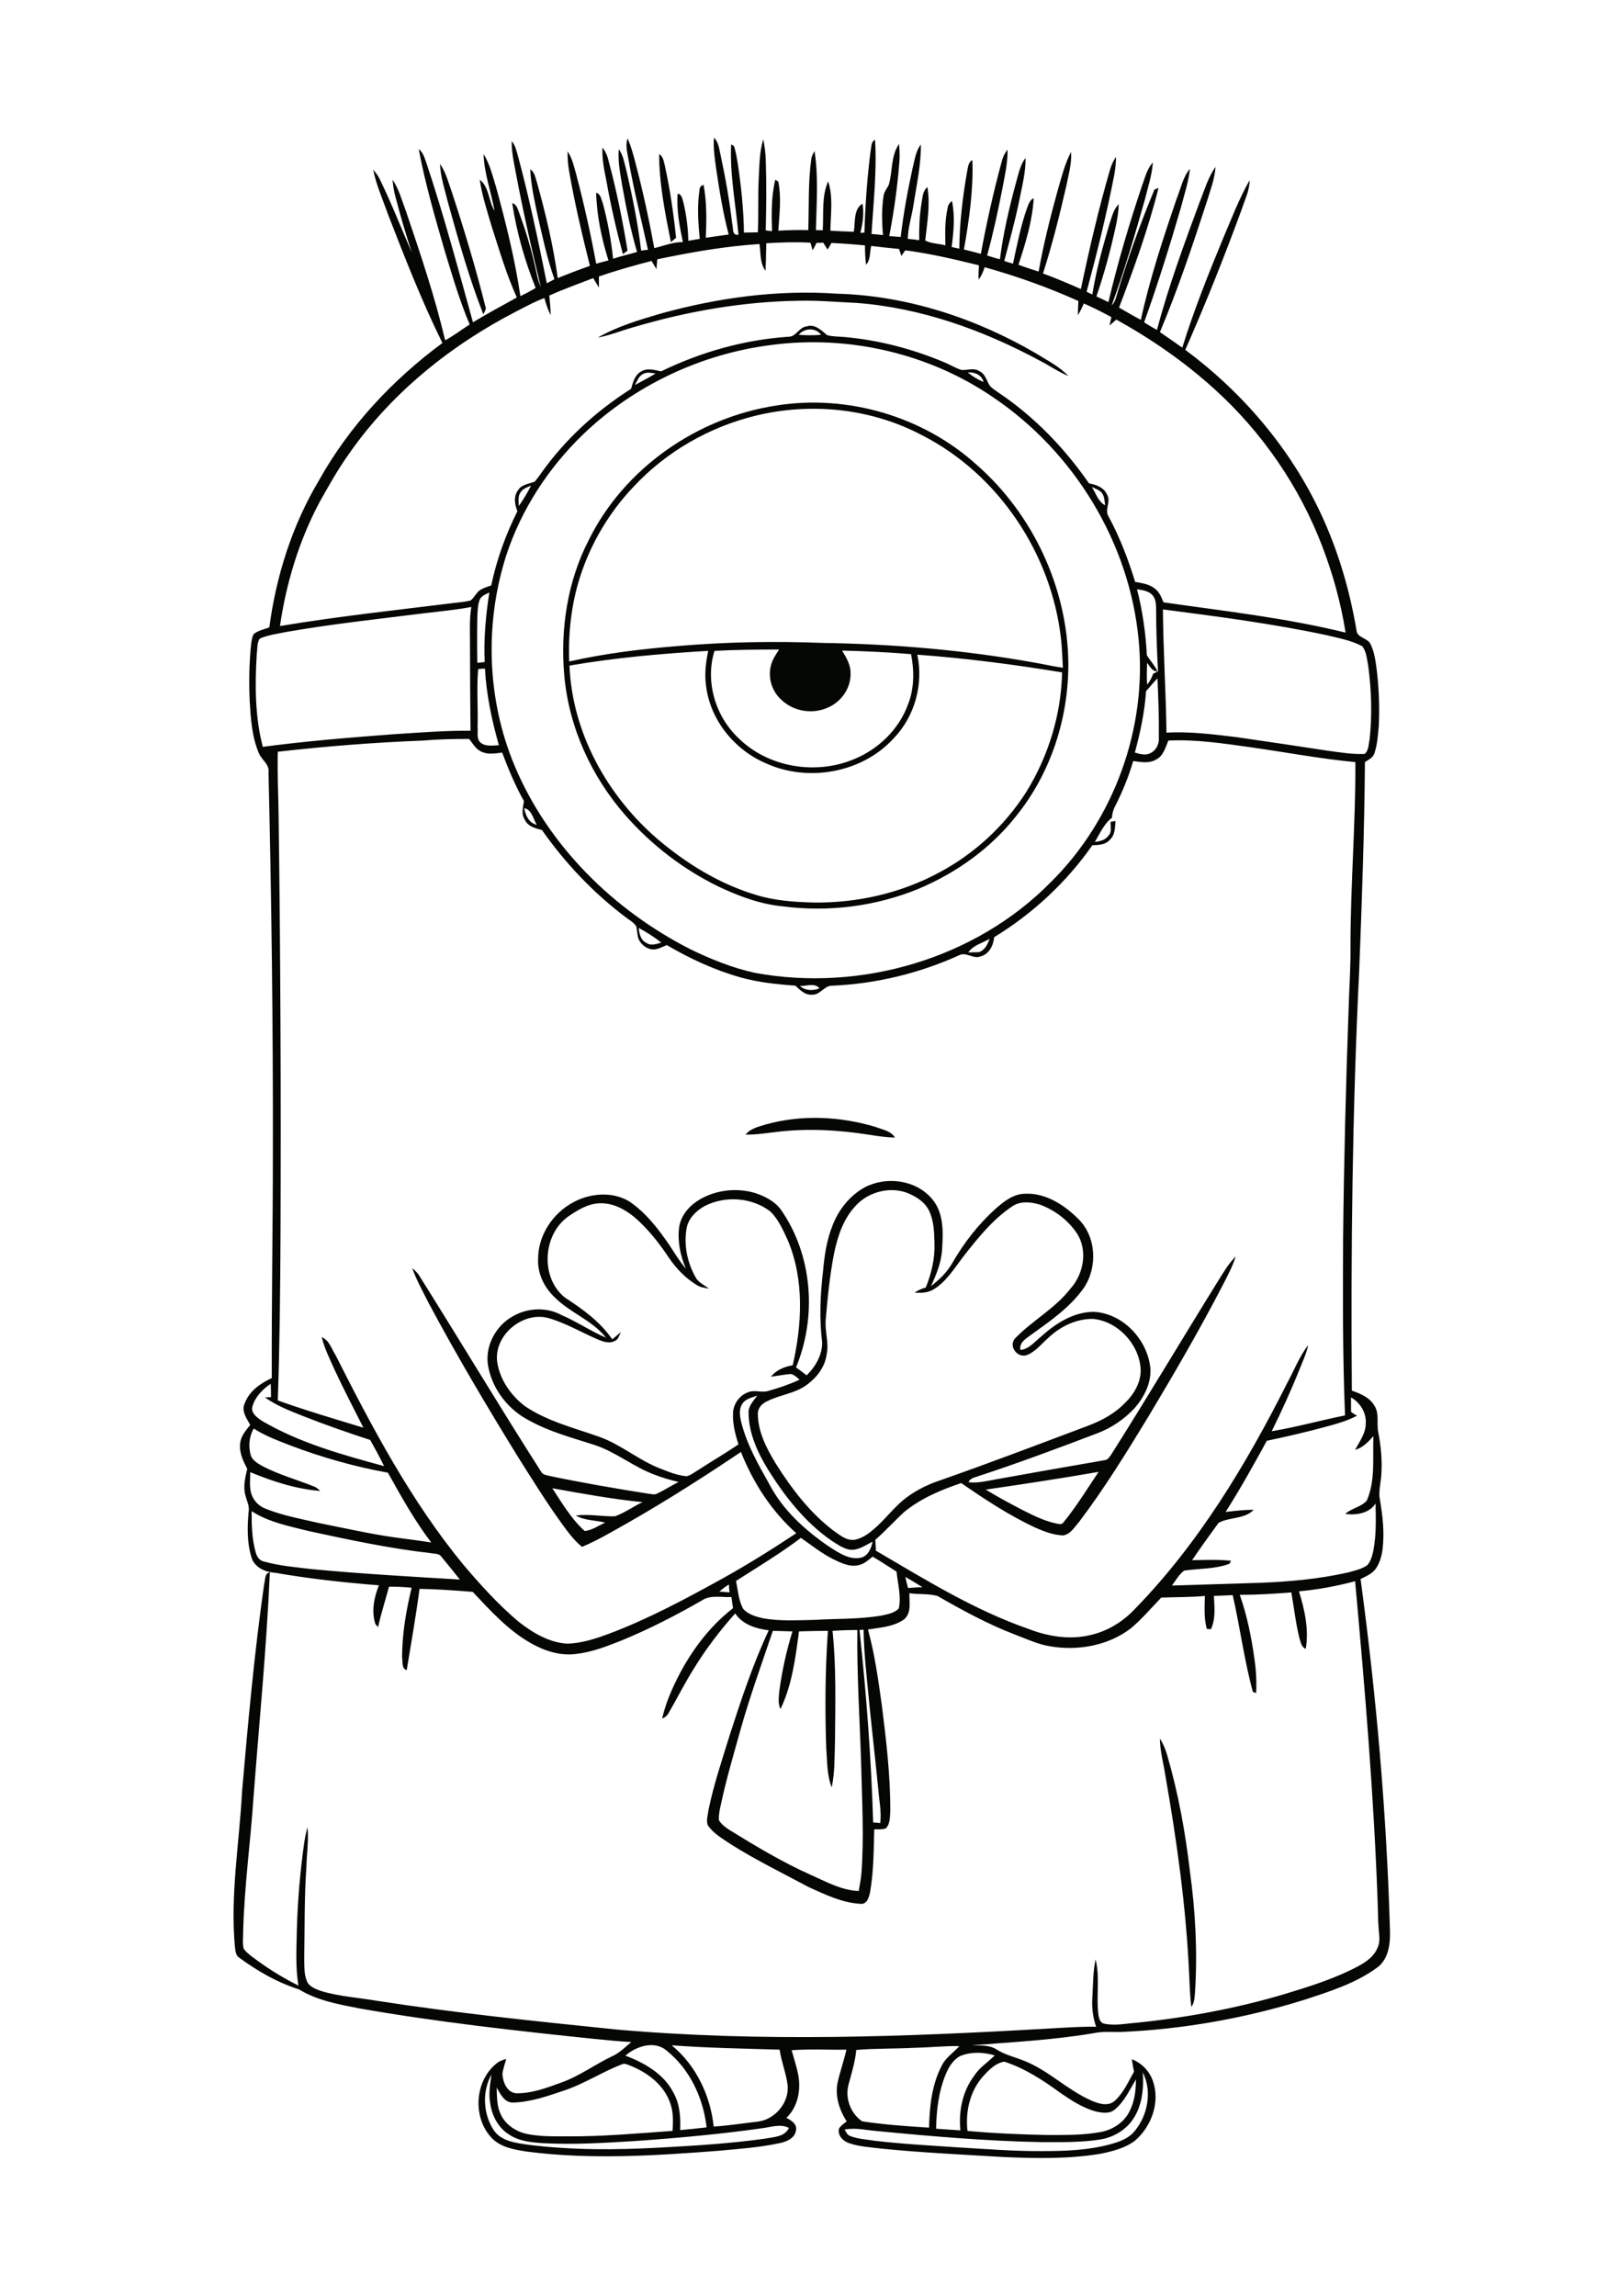 <?xml version="1.0" encoding="utf-8"?>
<!-- Generator: Adobe Illustrator 23.1.0, SVG Export Plug-In . SVG Version: 6.00 Build 0)  -->
<svg version="1.1" id="Layer_1" xmlns="http://www.w3.org/2000/svg" xmlns:xlink="http://www.w3.org/1999/xlink" x="0px" y="0px"
	 viewBox="0 0 595 842" style="enable-background:new 0 0 595 842;" xml:space="preserve">
<style type="text/css">
	.st0{fill:#050703;}
</style>
<g>
	<path class="st0" d="M425.5,637.6c1.1,1.8,2,3.8,2.6,5.9c4.1,14,6.7,28.3,8.4,42.8c2,14.5,2.8,29.3,1.9,43.9
		c-0.2,1.9-0.1,4.2-1.4,5.8c-0.5-4.1-0.6-8.2-0.8-12.3c-1.1-24.3-4.5-48.5-8.7-72.5C426.8,646.6,425.5,642.1,425.5,637.6
		 M280.9,412.4c13.1-3.7,27.3-3,40.3,0.9c2.5,1,5.6,1.4,7.1,3.9c-3.1-0.1-6.1-0.5-9.2-1c-11.5-1.8-23.2-2.5-34.8-1
		c-3.6,0.4-7.2,1-10.8,0.9C275.4,413.8,278.3,413.2,280.9,412.4 M208.9,244.1c1,24.7,13.9,47.8,32.4,63.7
		c10.5,8.9,22.5,16.3,35.7,20.3c6.9,2.2,14.2,2.7,21.5,2.9c15.9,0.2,31.9-3.4,46-11c13-6.9,24.1-17.2,32-29.6
		c8.1-13.1,12.8-28.4,13.1-43.8c-17.6-2.9-35.3-5.2-53.1-6.5c2.3,10.8-0.9,22.6-8.6,30.6c-11.5,12.7-31.3,16.3-46.8,9.3
		c-11.6-4.9-20.6-15.9-22.1-28.5c-0.6-4.3-0.1-8.6,0.8-12.8C242.8,239.7,225.7,241.2,208.9,244.1 M262.1,238.7
		c-3.5,11.2,0.3,24,8.8,32c10.8,10.7,28.2,13.6,42.2,7.8c9-3.6,16.7-11,20-20.2c2.3-5.8,2.3-12.3,1.1-18.4
		c-8.4-0.7-16.9-1.1-25.3-1.3c1.5,2.5,3.2,5.2,3.1,8.3c0.2,5.4-3.4,10.5-8.3,12.6c-5.5,2.5-12.4,1.5-16.9-2.7
		c-3.6-3.1-5.2-8.2-4-12.7c0.5-2.2,1.8-4,3-5.9C277.9,238.2,270,238.3,262.1,238.7 M277.4,152.4c-17,4.1-32.8,13.1-44.8,25.9
		c-9,9.4-15.8,20.8-19.8,33.2c-3.2,10-4.4,20.6-4,31.1c13.2-3,26.7-4.6,40.2-5.7c17.7-1.5,35.4-1.8,53.2-1.1
		c25.7,0.4,51.4,2.6,76.7,7.1c3.7,0.6,7.3,1.5,11,2c-0.2-3.6-0.3-7.2-0.7-10.7c-3.5-31.1-22.9-60.2-50.8-74.5
		C319.8,149.8,297.7,147.5,277.4,152.4 M284.9,148.7c26.1-4.1,53.7,4,73.3,21.7c20.7,18.1,33.4,45.2,33.7,72.8
		c0.1,20.3-6.5,40.6-19.4,56.4c-9.2,11.6-21.7,20.5-35.4,26.3c-15.7,6.5-33.2,8.7-50,6.5c-8.2-0.8-16-3.7-23.4-7.2
		c-13-6.3-24.7-15.3-34.2-26.1c-12.5-14.2-20.8-32.3-22.5-51.3c-1.5-17,1.1-34.5,9-49.8C229,171.7,255.8,153.1,284.9,148.7
		 M242.4,115c20.9-5.8,42.8-8.8,64.5-7.3c25.8,0.7,51.1,9,73.3,22c4,2.5,8.4,4.7,11.7,8.2c-3.6-1.5-6.9-3.8-10.4-5.6
		c-20.8-11.2-43.5-19.4-67.2-21.2c-7.1-0.3-14.3-1-21.4-0.8c-20.5,0.3-40.9,3.9-60.5,9.7c-4.4,1.2-8.6,3-13.1,3.8
		C226.5,119.7,234.5,117.3,242.4,115 M161.4,60.1c2.2,3.1,3.1,6.9,4.4,10.5c4.5,13.7,8.7,27.6,12.2,41.6c0.6,1.1-0.3,2.1-0.7,3.1
		c-5.2-13.3-9.1-27.1-12.9-40.8C163.2,69.7,161.6,65,161.4,60.1 M241.8,56.5c1.5,0.9,1.7,2.8,2.1,4.3c1.9,8.7,3.2,17.6,4.1,26.4
		c-0.6,0.5-1.2,1-1.9,1.6C244,78.2,241.8,67.4,241.8,56.5 M221,54.1c1.2,1.5,1.9,3.3,2.3,5.1c2.9,10.8,5.1,21.7,6.9,32.7
		c-0.6,0.4-1.1,0.9-1.7,1.3c-2.4-8.9-4.5-18-6.1-27.1C221.6,62.2,220.8,58.2,221,54.1 M181.1,781.2c2.8,4.2,8.3,4.7,12.8,5.4
		c16.1,2,32.3,1.9,48.5,1c12.9-0.7,25.8-1.5,38.5-3.3c3-0.6,7-0.6,8.5-3.9c-3.1-1.6-6.5-0.3-9.7,0.1c-15.5,2.2-31,3.6-46.6,4.7
		c-11.3,0.7-22.6,1.4-33.9,0.8c-4.3-0.3-8.8-0.7-12.5-3.2c-4-2.5-6.3-7-6.9-11.6c-0.6-3.5,0-6.9,0.5-10.4
		C176.8,767,177.2,775.3,181.1,781.2 M419.2,760c0.5,6.6-0.4,13.7-4.8,18.8c-2.7,3.1-6.5,5.1-10.5,5.8c-7.4,1.2-14.9,1-22.4,1
		c-19.8-0.4-39.6-2.1-59.3-4c-4.1-0.3-8.3-1.4-12.4-0.6c0.6,0.8,0.9,1.9,1.9,2.3c2.9,1.2,6.1,1.3,9.1,1.8c10,1.2,20,1.7,30,2.4
		c10.5,0.6,21.1,1.5,31.7,1.4c8.3,0,16.7-0.3,24.8-2.5c3.3-0.9,6.7-2.1,8.9-4.8C421.1,775.7,422.7,766.9,419.2,760 M206.6,766.8
		c-5.9,2-12,4.1-18.3,4.3c-3.3,0.1-4.7-3.1-6.1-5.5c0.1,3.2,0,6.5,1.3,9.4c1.6,4,5.6,6.7,9.7,7.6c4.9,1,9.8,0.9,14.7,0.9
		c13,0.1,25.9-1.1,38.8-2c0.3-3.7,0.3-7.5-1.1-10.9c-2.7-6.9-9.4-11.4-16.2-13.7h-0.8C221.1,759.7,214.3,764.3,206.6,766.8
		 M360.6,761.5c-4.8,5.4-6.5,12.9-5.7,20c9.7,0.9,19.5,1.3,29.3,1.5c6.5,0,13.2,0.1,19.6-1.1c4.4-0.8,8.5-3.5,10.5-7.5
		c1.9-3.6,2.4-7.8,2.4-11.8c-2.3,3.8-4.2,8.1-7.7,11c-1.9,1.7-4.6,1.3-6.9,0.8c-4.9-1.3-9.1-4.1-13.2-6.9c-6.3-4.6-13-9-20.5-11.4
		C365.2,756.6,362.8,759.1,360.6,761.5 M352.3,754c-2.7,1.4-4.3,4.1-5.4,6.8c-2.6,6.3-3.4,13.2-3.5,19.9c2.9,0.2,5.9,0.4,8.9,0.6
		c-0.7-7.1,0.8-14.5,5.2-20.2c1.9-3,5-4.8,7.4-7.3C360.8,752.6,356.3,752.4,352.3,754 M335.8,751c-7.2,0.4-14.5,0.2-21.7,0.8
		c-0.4,4.5-1.8,8.7-2.9,13c-1.2,4.9,0.9,10.4,5.1,13.2c8.1,1.2,16.3,1.8,24.5,2.3c0.2-7.8,1-15.8,4.7-22.8c1.4-2.9,4.3-4.7,6.4-7.1
		C346.6,750.3,341.2,750.9,335.8,751 M246.4,750.1c8.9,7.3,14.2,18.4,15.4,29.8c5.4-0.3,10.7-1.2,16.1-1.8c6.4-0.7,11.8-7.1,11-13.6
		c-0.6-4.4-2.3-8.5-2.9-12.8C272.8,751.3,259.6,751.1,246.4,750.1 M229.4,753.9c7,2.6,14.1,6.7,17.6,13.5c2.4,4.2,2.7,9.1,2.5,13.8
		c3.2-0.3,6.5-0.6,9.7-1c-1.2-10.7-6.1-21.3-14.6-28.1C240.2,748.2,233.4,750.4,229.4,753.9 M271.8,633.8
		c-2.6,9.4-5.4,18.7-7.4,28.2c-0.4,1.8-0.8,3.6-0.7,5.5c0.9,1.6,2.5,2.7,4,3.7c9.6,5.9,19.2,11.7,29.5,16.3c5.7,2.5,11.4,5.8,17.8,6
		c0.4-2.2,0.8-4.3,1-6.5c1-13.3,0.2-26.7-0.1-40c-0.5-16.4-1.6-32.8-1.4-49.2c-3,0-6.1,0.1-9.1,0.3c1.4,13.4,1,27,0.9,40.5
		c-0.2,5.6,0,11.4-1.2,16.9c-1.8-4.5-1.6-9.4-2-14.1c-0.5-14.4-0.4-28.9,0.6-43.3c-3.5,0-7.1,0.1-10.6,0.2
		c-1.3,9.6-2.5,19.6-6.8,28.5c-1-2.1-0.6-4.6-0.4-6.8c1-7.3,2.6-14.6,4.8-21.7c-2.4-0.1-4.8-0.1-7.2-0.2
		C279.5,610,275.2,621.8,271.8,633.8 M315.3,597.8c2.5,23.5,4.3,47,5,70.6c0.7,0,2,0.1,2.6,0.2c0.5-4.1-0.4-8.2-0.7-12.2
		c-1.1-11.2-2.4-22.3-3.5-33.5c-0.8-8.4-1.8-16.7-1.9-25.2C316.5,597.7,315.7,597.8,315.3,597.8 M263.9,583.7
		c1.2,0.1,2.5,0.2,3.7,0.3c-0.1-1-0.2-1.9-0.2-2.9C266.1,581.9,265,582.7,263.9,583.7 M332.1,578.3c0.3,1.4,0.6,2.7,1,4.1
		c1.8-0.1,3.5-0.3,5.3-0.3C336.3,580.8,334.2,579.5,332.1,578.3 M270,579.8c0.7,3.4,0.9,7.1,2.6,10.2c1.8,2.1,4.7,2.9,7.3,3.5
		c6.1,1.1,12.3,0.7,18.5,0.6c8.3-0.5,16.7-0.2,25-1.6c2.2-0.5,4.7-0.9,6.3-2.6c1-4.4-0.4-9-0.8-13.5c-2.9-1.8-5.8-3.8-8.8-5.5
		c-1.5,1.2-3.1,2.7-5.1,3.1c-3.3,0.8-6.5-0.8-9.4-2.2c-4.2-2.1-7.9-5.1-11.8-7.8C286.3,569.7,278.1,574.6,270,579.8 M92.3,554.2
		c0,5.1,0.1,10.2,1.5,15.1c0.4,1.6,1.4,3.1,3.1,3.4c5.8,1.6,11.8,2.1,17.8,2.8c18,1.7,36,2.7,54,3.8c-2.2-2.8-4.5-5.6-6.8-8.4
		c-0.9-1.3-2.6-1-3.9-1.3c-15.1-1.7-30-4.9-44.8-8.1C106.1,559.7,98.6,558.3,92.3,554.2 M202.6,545.8c3.6,5.5,7,11.3,11.9,15.7
		c2.7-0.3,5.1-2,7.5-3.1c-3.6-0.9-7.5-0.7-10.8-2.6c4.8-0.6,9.6,0.4,14.4,0.3c3.6-1.3,6.7-3.6,10.1-5.2
		C224.7,549.8,213.6,547.8,202.6,545.8 M361.6,546.3c4.4,2.7,8.9,5.1,13.5,7.5c4.4,2.2,8.9,4.5,13.9,5.2l0.8-0.3
		c4.9-5.9,8.9-12.5,13.2-18.9C389.2,542.2,375.4,544.3,361.6,546.3 M92,533.8c0.7,1.9,2.7,3,4.3,3.9c5.9,3.1,12.5,4.9,18.7,7.4
		c1,0.3,1.7,1,2.5,1.7c-8.9-0.7-17.5-3.5-25.7-6.9c0,2.4-0.3,4.8,0.2,7.2c0.6,2.8,2.7,5.2,5.4,6.2c6.2,2.5,12.8,3.7,19.3,5.2
		c10.5,2.1,20.9,4.5,31.6,5.8c3.3,0.4,6.6,0.9,9.9,1.4c-6.1-8-11-16.8-15.9-25.6c-12.2-2.2-24.2-5.6-35.8-10
		c-4.6-1.8-9.3-3.5-13.4-6.2C91.3,526.9,91.1,530.5,92,533.8 M495.6,512.5c0,1.8,0,3.6,0,5.3c0.5,0.4,1.6,1.1,2.2,1.4
		c-3.8,2-7.9,3.1-12,4.2c-7,1.9-14,3.5-21.1,5c-4.8,8.8-9.7,17.6-15.1,26.1c3.4-0.4,6.9-0.8,10.3-0.8c-3.3,3.5-8.9,2.6-12.9,4.8
		c-3.3,4.5-6.6,9.1-9.7,13.7c4.8-0.1,9.6-0.3,14.3,0.2l-0.6,1.1c-5.3,2-11.1,1.7-16.6,2.5c-1.9,1.4-3.1,3.6-4.5,5.5
		c10.7-0.3,21.3-0.7,32-1c10.9-0.4,21.9-1.4,32.6-3.8c2.4-0.7,5-1.2,7.1-2.7c1.3-1.5,1.8-3.5,2.2-5.4c1.1-5.7,0.9-11.5,0.8-17.2
		c-2.3,3.6-7.1,4.4-11.1,3.8c2.3-2.1,5.9-2.5,7.9-4.9c3.2-7.4,2.1-15.7,2.4-23.6c-1.9,2.1-3.9,4.3-6.7,5c1.6-3,3.9-6,3.9-9.6
		C501.3,518.2,499,514.4,495.6,512.5 M272.4,514.7c-1.5,2.1-1,4.9-0.4,7.2c2,7.9,6.1,15.1,10.1,22.2c5,9.7,13.3,17.2,22.3,23.3
		c3.5,2.2,7.4,4.9,11.7,3.8c2.5-0.8,3.5-3.5,4-5.8c-2.7,1.3-5.4,3.4-8.6,2.9c-2.4-0.5-4.5-2-6.5-3.3c-9.7-6.7-17.1-16.2-23.3-26.1
		c-3.8-6.2-7-13.2-7.1-20.6c-0.2-2.6,1.8-4.5,3.2-6.5C275.9,512.6,273.6,512.9,272.4,514.7 M92.6,515.8c-0.7,2.4,1.7,4.1,3.5,5.3
		c13.8,8.1,29.4,12.4,44.8,16.6c-1.6-3.3-3.3-6.4-5.1-9.6c-8.3-2.7-16.6-5.6-24.7-8.8c-4.8-1.9-9.7-3.8-13.9-6.8
		c0.6,0,1.7-0.1,2.2-0.1c0-1.6,0-3.2-0.1-4.9C96.3,509.5,93.6,512.3,92.6,515.8 M258.7,442.2c-3.2,1.7-6.1,4.5-6.8,8.1
		c-1.2,6.4,0.3,13.2,3.6,18.7c1.2,1.6,3.1,2.5,4.6,3.6c-1.5-0.3-3-0.4-4.3-1.2c-4.2-2.5-7.7-6.1-10.4-10.1
		c-3.7-5.5-7.8-10.8-12.9-15.1c-3.5-2.8-7.8-5.1-12.5-4.9c-4.3,0.1-8.1,2.5-11.5,4.8c-9.5,6.7-10.4,22.7-1.1,29.9
		c6.5,4.2,12.8,8.8,17.2,15.2c1.1-0.9,2.1-1.8,3.2-2.7c-0.7,1.2-0.9,2.8-2.3,3.3c-2,1.1-4.4,0.2-6.3-0.6c-6-2.6-11.7-6-18-7.8
		c-9.5-2.6-20.2,6.4-18.8,16.2c1,6.5,5.1,12.3,10.3,16.2c8.2,5.5,18,7.9,27.3,11.2c8,2.9,14.5,8.7,22.5,11.7c3,1.2,6.1,2.4,9.3,2.7
		c1.6-0.3,2.8-1.4,4.2-2.2c4.9-3.2,10.1-6.2,14.9-9.5c-1.2-3.7-2.2-7.6-2-11.5c0.1-3.7,2.9-7.1,6.5-7.9c2.2-0.4,4.4,0.5,6.5-0.2
		c3.9-1.1,7.7-2.4,11.4-4.1c-1-0.9-1.9-1.8-3.2-2.1c-2.5,0.2-4.9,0.7-7.3,1c2-2.5,5-3.7,8-4.2c3.4-15,4.3-31.3-1.8-45.8
		c-1.7-3.7-3.4-7.6-6.3-10.5C276.1,439.2,266.3,438.4,258.7,442.2 M313.8,442.3c-4.4,4.7-6.5,11-7.8,17.2
		c-1.6,8.1-2.4,16.3-3.1,24.4c-0.4,4.4,1.3,8.7,0.3,13c-0.6,4.4-3.5,8.2-7,10.8c-4.4,3.4-10.2,3.8-15,6.3c-1.7,0.8-3.2,2.4-3.2,4.4
		c0,6.7,3.2,12.8,6.6,18.4c5.8,9.2,12.5,18,21.2,24.6c2.3,1.6,4.7,3.7,7.7,3.3c3.3-0.6,6-2.9,8.4-5.1c3.7-3.5,6.8-7.6,10.9-10.6
		c3.6-2.6,7.6-4.6,11.8-6c18.3-6.4,36.4-13.3,54.5-20.1c5.1-1.9,10-4.6,13.7-8.5c3.4-3.3,6-7.9,5.6-12.8c-0.8-8.9-8.4-17-17.4-17.9
		c-6.2-0.1-12.1,2.8-16.5,7c-2.5,2.2-4.7,5.1-7.9,6.3c-3.5,1.1-6.8-3.4-4.2-6.2c6.3-6.5,14.6-10.9,20.2-18.1
		c4.9-5.4,6.5-14,2.5-20.3c-3.2-4.8-8.1-8.6-13.6-10.6c-3.2-1-7.1-1.4-10,0.5c-7.4,4.9-13,12-18.4,18.9c-3.2,4.2-6.1,9-10.7,11.7
		c-2.1,1.3-4.6,1.3-6.9,1.2c1.2-0.9,2.6-1.5,4.1-1.9c2.1-5.2,3.4-10.7,3.2-16.3c-0.1-3.9-0.2-8-1.9-11.7c-1.2-2.7-3.7-4.6-6.3-5.9
		C327.9,434.7,318.9,436.6,313.8,442.3 M293.4,361.6c2.1,1.8,4.7,1.8,7.2,0.9C299,360.3,295.8,361.7,293.4,361.6 M355.2,349.3
		c1,0,2.9-0.1,3.9-0.1c2.2-0.7,3.2-2.9,3.9-4.9C360.4,345.9,357,346.6,355.2,349.3 M234.3,340.3c0.2,2.1,0.7,4.5,2.8,5.5
		c1.7,1.2,3.7,0.4,5.5-0.1C240.1,343.7,237.2,341.9,234.3,340.3 M192.3,296.4c0.5,2.7,1.7,5.4,4.6,6.1
		C195.6,300.4,195.1,296.9,192.3,296.4 M101.9,275.7c-0.2,7.8,0.2,15.6,0.3,23.5c0.7,51.3,0.9,102.6,0.7,153.9
		c-0.1,20.2-0.3,40.3-1,60.5c10.3,3.7,20.9,6.8,31.4,10c-3.5-7-7.1-13.8-10.4-20.9c-1.8-4-3.8-8-4.9-12.3c2.8,1.1,3.6,4.3,5.1,6.6
		c13.6,26.9,27.8,53.7,47,77c6.3,7.4,12.8,14.6,20.2,20.8c5.1,4,11.1,7.6,17.7,8c5.3-0.1,10.4-1.8,15.3-3.6
		c14.4-5.4,28-12.7,41.4-20.1c9.4-5.2,18.5-10.9,27.4-16.8c-9.1-8.1-15.8-18.5-20.3-29.8c-13.4,9-27,17.7-41,25.7
		c-5.7,3.2-11.3,6.6-17.3,9.1c-3.2-2.6-5.5-5.9-7.9-9.2c-5.4-7.5-10.2-15.3-15.1-23c-11.6-18.8-22.9-37.8-33.3-57.3
		c-2.1-4.2-4.4-8.3-6-12.7c1.2,0.9,2.3,2.1,3,3.4c14.9,23.7,29.3,47.8,44.4,71.4c0.6,1,1.9,1.1,3,1.4c12,2.5,24.1,4.6,36.2,6.5
		c1.1,0.1,2.2,0.5,3.2,0c2.7-1.3,5.2-2.9,7.9-4.3c-2.9-0.7-5.8-1.5-8.6-2.6c-7.8-2.8-14.3-8.4-22.3-11c-8.1-2.6-16.4-4.8-23.8-8.9
		c-7.5-3.8-13.3-11.1-15-19.3c-1.7-7.4,2.4-15.4,9-19c5.4-3.1,12.3-3.4,17.8-0.4c5.6,2.4,10.7,5.9,16.3,8.3c-5.1-6.5-13.4-9.2-19-15
		c-3.8-3.6-6.2-8.8-5.9-14c0-8.5,5.3-16.5,12.6-20.5c6.2-3.5,14.5-4.3,20.8-0.5c6.1,4.1,10.7,10.1,14.8,16.1c1.9,2.9,3.7,5.9,6,8.6
		c-2-4.7-3.1-9.9-2.5-15c0.5-3.9,3-7.3,6.2-9.5c6.2-4.3,14.4-5.4,21.6-3.3c3.6,1.2,7.3,3,9.6,6.2c11.6,16.7,13.2,39.2,5.5,57.8
		c1.3,0.9,2.6,1.9,3.9,2.9c3.2-3.1,5.7-7.4,5.7-12c-1.1-8.7-0.7-17.5,0.3-26.1c0.5-5.6,1.3-11.3,3.4-16.6
		c2.2-5.9,6.3-11.1,11.8-14.2c7.9-4.2,18.8-2.9,24.8,4.2c4.3,5,4.1,12,3.7,18.2c-0.2,4.9-2.1,9.5-4.1,13.8c3.1-2.4,6-5.2,7.9-8.6
		c4.2-7.3,9.5-14.1,15.7-19.7c3.1-2.7,6.5-5.5,10.8-5.6c7.5-0.4,14.4,4,19.5,9.1c6.8,6.5,7.3,17.8,2.2,25.4
		c-5,7.1-12.2,12.1-19.2,17.1c-1.9,1.5-4.6,2.8-4.1,5.7c3.2-0.3,5.3-3.1,7.7-5c5.3-4.8,11.8-8.9,19.1-9
		c10.8,0.5,19.9,10.2,20.9,20.8c0.3,5.3-2.2,10.3-5.6,14.3c-3.8,4.2-8.7,7.5-14,9.5c-14.7,5.6-29.5,11.1-44.5,16
		c-1.1,0.3-2.2,0.8-2.6,1.9c3.5,0.4,6.9-0.5,10.3-1.1c13.2-2.4,26.5-4.7,39.7-7c1.1-0.1,1.7-1.2,2.3-2c13.3-21,26-42.4,39.1-63.5
		c2-3.2,3.9-6.5,6.6-9.2c-1.2,3.8-3.1,7.3-4.9,10.8c-8.4,16.2-17.6,32-27,47.7c-8.1,13.3-16.2,26.5-25.6,38.9
		c-1.7,1.9-3.1,4.5-5.8,4.9c-3.5-0.1-6.9-1.4-10.1-2.8c-9.7-4.5-18.6-10.4-27.3-16.4c-7.4,2.5-14.8,5.6-20.9,10.6
		c-3.6,3.3-6.9,7-10.6,10.2c0.1,1.3,0.1,2.7,0.2,4c18.1,10.6,36.1,21.8,56,28.7c7.2,2.8,15.3,4.1,22.9,2.2c6-1.4,11.5-4.7,15.8-9.2
		c23.6-24.1,41.2-53.4,56.3-83.4c2.5-4.6,4.4-9.6,7.6-13.7c-0.7,3.3-2.2,6.3-3.4,9.4c-3,7.5-6.4,14.9-10,22.2c9-1.5,17.9-4,26.9-5.8
		c-0.9-21.9-0.8-43.8-0.7-65.7c0.3-27.7,1-55.4,2-83c0.2-7.8,0.8-15.5,0.7-23.3c0-22.6,1.9-45.1,1.8-67.6
		c-12.8-1.2-25.4-3.6-38.1-5.4c-10.1-1.4-20.3-3-30.5-2.5c-1.1,2.5-1.8,5.6-4.4,6.9c-2.6,1.6-5.7,1-8.5,0.6
		c-1.7,5.8-4,11.4-6.7,16.7c-0.7,1.3-1,2.7-1.1,4.1c-3,2.3-4.4,5.8-6.3,8.9c1.8-0.3,3.8-0.6,5-2.3c1.4-1.4,0.7-3.4,0.8-5.1
		c0.4-0.1,1.3-0.2,1.8-0.3c-0.2,2.4-0.1,5.1-2.1,6.9c-1.6,1.9-4.2,1.9-6.4,2c-9.5,13.6-21.9,25.1-36,33.7c-0.3,3.1-1.9,6.3-5.1,7.1
		c-2.7,1-5.3-1.9-7.9-0.4c-14.6,6.6-30.4,10.4-46.4,11.1c-2.9-0.1-4.5,3.5-7.4,3.3c-2.6,0.2-4.4-1.7-6.1-3.3c-6.7-0.5-13.5-1.2-20-3
		c-9.6-2.7-18.7-6.9-27.2-11.9c-1.7,0.7-3.4,1.7-5.2,1.6c-2.4-0.2-4.5-2-5.3-4.2c-0.3-1.4-0.4-2.8-0.7-4.3c-1-1.5-2.6-2.3-4-3.4
		c-11.8-8.9-22.1-19.8-30.6-31.9c-2.4-0.6-5.2-1.3-6.3-3.8c-1.4-2.1-0.6-4.6-0.3-6.8c-3.2-5.7-5.7-11.7-8-17.8
		c-2.4,0.3-5,0.8-7.3-0.2c-2.2-0.8-3.4-3-4.8-4.8c-5.7,0-11.3,0.1-17,0.6C137.1,272.3,119.5,273.7,101.9,275.7 M420.4,253.5
		c-0.5,7.6-2.1,15.1-4.1,22.5c1.8,0.5,3.9,1.2,5.7,0.2c2.2-1,3.3-3.5,3.1-5.8c0.1-7.2-0.2-14.4-0.5-21.6
		C423.2,250.2,421.8,251.9,420.4,253.5 M175.4,245.4c-0.6,7,0,14.1-0.2,21.2c0.2,1.9-0.5,4.2,1,5.7c1.9,1.6,4.5,1.1,6.8,1
		c-2.6-9.2-4.6-18.6-5.1-28.1C177.2,245.2,176,245.3,175.4,245.4 M426.6,223.5c0.1,15.1,1.1,30.1,1.3,45.2
		c8.5-0.5,16.9,0.6,25.4,1.6c11.2,1.6,22.4,3.3,33.6,5c4.5,0.6,9.1,1.4,13.7,1.2c1.5-1.2,1.4-3.5,1.8-5.2c1-9,0.7-18.2-0.5-27.1
		c-0.5-2.5-0.6-5.2-2.2-7.2c-4.1-2.2-8.8-3-13.3-4.1C466.7,228.7,446.6,226.1,426.6,223.5 M155.7,224.9c-16.8,2.1-33.6,3.9-50.3,6.8
		c-3.4,0.7-6.9,1.1-10.1,2.5c-1.1,1.5-0.8,3.6-1.1,5.4c-0.7,11.5-0.7,23.2,2.2,34.3c15.8-2.1,31.8-3.4,47.7-4.6
		c9.5-0.6,19-1.4,28.5-1.3c-0.1-11-0.2-22.1-0.2-33.1c0-4.1-0.2-8.2,0.5-12.3C167.2,223.7,161.4,224.2,155.7,224.9 M175.9,220.1
		c-0.7,2-0.7,4.2-0.8,6.3c-0.1,5.6-0.1,11.1,0,16.7c0.7-0.1,2-0.2,2.7-0.3c-0.4-8.6,0.4-17.1,1.7-25.5
		C178.1,218,176.4,218.6,175.9,220.1 M417.1,216.1c2,7.9,3.2,16.1,3.6,24.2c1.2,2,2.9,3.7,3.9,5.9c-2,0.1-2.7-1.8-3.8-3.1
		c-0.1,2.7-0.2,5.4,0,8c1-1.2,1.7-2.5,2.2-4c0.4-0.2,1.4-0.7,1.8-0.9c-0.4-7.6-0.7-15.2-0.7-22.7c0-1.9-0.1-4.1-1.6-5.5
		C421,216.6,418.9,216.4,417.1,216.1 M400.5,178.6c1.5,2.2,2.3,5.4,4.9,6.7c-0.3-1.8-0.2-3.9-1.8-5.1
		C402.6,179.4,401.5,179.1,400.5,178.6 M191,180.5c-1.1,1.4-0.7,3.4-0.7,5.1c1.7-2.4,3.2-4.9,4.5-7.5
		C193.4,178.7,191.8,179.2,191,180.5 M355,136.6c1.7,1.4,3.7,2.6,5.8,3.5C360.2,137.5,357.5,136.4,355,136.6 M236.2,137
		c-1.8,0.7-2.4,2.6-3.3,4.2c2.6-1.4,5.1-2.7,7.6-4.2C239.1,136.8,237.6,136.4,236.2,137 M283.1,126.5c-25.8,3.2-50.6,14.9-69.3,32.9
		c-12.7,12.3-22.6,27.5-28.1,44.3c-8,25-7.1,52.9,3.1,77.2c12.3,29.3,36.3,52.9,64.4,67.2c7.6,3.7,15.5,6.9,23.8,8.7
		c38.6,7.1,80.7-5.1,108.4-33.2c23.2-22.9,35.4-56.4,32.3-88.8c-3.3-35.7-23.7-69.1-53.4-89.1C340.8,129.6,311.3,122.8,283.1,126.5
		 M293,122.8c2.7,0.2,5.5,0.2,8.2,0C299.3,120.1,295,120.2,293,122.8 M281.1,89.2c-0.1,3.4-0.1,6.7-0.3,10.1
		c-2.1-2.8-1.7-6.5-2.2-9.8c-12.6,0.8-25.1,3-37.5,5.6c-0.1,1.2-0.2,2.4-0.3,3.6c-0.6-1-1.2-2-1.8-3c-6.5,1.7-13,3.5-19.3,5.7
		c0,1.4,0,2.7,0,4.1c-0.7-1.2-1.4-2.4-2.1-3.5c-5.4,2.1-10.8,4-16.1,6.4c0.2,2.4,0.5,4.8,0.5,7.2c-1-2-1.7-4.1-2.3-6.3
		c-3.5,1.3-6.8,3.1-10.1,4.8c-24.3,12.5-46.3,30.2-61.9,52.8c-3.9,5.5-7.2,11.4-10.5,17.3c-7.5,14.1-12.2,29.6-14.5,45.4
		c21-3.5,42.2-5.8,63.3-8.4c2.2-0.3,4.5-0.4,6.7-1c1.3-1.1,2-2.8,3.4-3.8c1.3-0.8,2.7-1.2,4.1-1.7c2-9.5,5.3-18.6,9.6-27.2
		c-1-2.5-1.5-5.5,0.3-7.8c1.3-2.1,4-2.2,6.1-3.1c1.6-1.9,2.9-4,4.4-5.9c8.5-11.2,19.1-20.6,30.9-28.1c0.7-2.3,1.3-5,3.6-6.3
		c2.3-1.5,5-0.6,7.4-0.1c14.6-7.1,30.5-11.6,46.7-12.7c2.8,0.1,3.9-3.5,6.7-3.8c3.1-1,5.4,1.5,7.5,3.2c2.1,0.6,4.2,0.5,6.4,0.7
		c12.4,1.1,24.7,4.3,36.2,9.1c2.3,0.9,4.4,2.3,6.8,3c2.1,0.1,4.5-0.9,6.4,0.4c2.2,0.9,2.7,3.5,3.9,5.4c0.9,1,2.1,1.7,3.2,2.5
		c13.1,8.8,24.2,20.3,33.2,33.3c2.6,0.4,5.5,1.5,6.6,4.1c1.6,2.5-1.1,5.6,0.6,8.1c4.1,7.6,7.2,15.7,9.7,23.9
		c2.6,0.5,5.4,0.8,7.5,2.7c1.5,1.2,2.2,3.1,2.9,4.8c22.3,3.2,44.8,5.7,66.8,11.1c-1.7-10.8-4.6-21.3-8.5-31.5
		c-8.4-22.1-22.2-42.1-39.7-57.9c-10.9-9.9-23.1-18.3-35.9-25.4c-0.8,0.7-1.7,1.5-2.5,2.2c0.2-0.8,0.5-2.3,0.7-3.1
		c-3.3-1.8-6.7-3.5-10.1-5c-0.7,1.5-1.3,2.9-2.2,4.3c0-1.7,0.1-3.5,0.2-5.2c-11.1-5-22.6-9.1-34.4-12.4c-0.5,1.6-1.2,3.2-2.2,4.6
		c-0.1-1.8,0-3.5,0.1-5.3c-8.9-2.2-17.9-4.3-27-5.5c-0.4,0.5-1.1,1.5-1.4,2.1c-0.2-0.6-0.7-1.9-0.9-2.6c-3.4-0.3-6.8-0.7-10.2-1.1
		c-0.6,2.3-0.2,5.1-1.9,6.9c-0.3-2.4-0.4-4.7-0.4-7.1c-4.1-0.4-8.2-0.7-12.3-0.9c-0.3,0.6-1,1.8-1.4,2.4c-0.6-0.8-1.1-1.7-1.6-2.5
		c-0.8,0-1.7,0.1-2.5,0.1c-0.4,0.9-0.9,1.8-1.4,2.7c-0.2-0.7-0.6-2.1-0.8-2.8C291.7,88.7,286.4,88.9,281.1,89.2 M230.6,58.8
		c-0.4-2.6-1.3-5.4-0.4-8c1.3,2.8,2.1,5.9,2.9,8.9c2.7,10.3,5,20.8,6.9,31.3c3.5-0.8,6.9-2.3,10.5-2.2c-1.2-5.8-2.4-11.8-1.9-17.8
		c1.6,0.3,1.7,2.1,2.1,3.3c1.1,4.6,1.7,9.3,1.8,14c1.4-0.2,2.8-0.5,4.2-0.7c-0.6-5.9-1-12-0.1-17.9c0-1,0.5-1.6,1.5-1.9
		c1.2,6.4,1.1,12.9,0.8,19.4c2.8-0.4,5.6-0.8,8.4-1.2c-2.1-8-3.4-16.1-4.6-24.2c-0.5-3.7-1.1-7.5-0.8-11.3c1.7,1.6,1.9,4.1,2.4,6.2
		c1.8,8.4,3.3,16.8,4.3,25.4c0.5,1.5-0.3,4.3,2.3,4c-1-11-3.2-22-2.7-33.1l1,0.5c0.8,2.2,1.1,4.6,1.5,6.9c1.2,8.2,2.1,16.5,2.2,24.9
		c1.7,0,3.4-0.1,5.1-0.1c0.3-6.4,0-12.8,0.3-19.2c0.3-5,0.2-10.1,1.7-14.9c0.5,2.5,0.8,4.9,0.9,7.4c0.3,8.7,0.2,17.3,0,26
		c0.6,0.1,1.8,0.2,2.3,0.3c-0.2-6.3-0.3-12.7,1.2-18.9c0.3,0.2,0.8,0.5,1.1,0.7c1.2,6,0.4,12.1,0,18c3.7-0.2,7.4-0.3,11-0.2
		c0.3-8.7-0.1-17.4,1.1-26c0.1-1.1,0.7-2.1,1.2-3c1.5,9.6,0.7,19.4,0.5,29c0.6,0,1.9,0,2.5,0.1c0.4-6-0.5-12.4,2-18
		c1.9,5.8,0.9,12.1,0.8,18.1c2.9,0.2,5.7,0.3,8.6,0.4c0.6-3.4-0.2-8.3,3.2-10.3c0.6,3.6,0.1,7.2-0.8,10.7c0.4,0,1.1-0.1,1.5-0.1
		c0.3-10.1,1-20.2,2.3-30.2c0.3-1.3,0.1-3.2,1.6-3.8c0.7,11.5-0.6,23-1.3,34.5c1.4,0.1,2.8,0.3,4.2,0.4c-0.4-4.8-0.5-9.6,0.2-14.3
		c0.2-1.5,1.2-2.7,1.9-4c1.5-4.9,0.7-10.7,3.8-15.1c0.2,2.3,0.3,4.6,0.1,6.8c-0.7,9.1-2,18.1-3.7,27c1.4,0.1,2.8,0.2,4.2,0.3
		c1-8.4,2.5-16.7,4.3-24.9c0.8-3.1,1.1-6.4,3.1-9c0.1,7.3-1.5,14.4-2.6,21.5c-0.6,4.4-2.1,8.7-2.2,13.1c1.4,0.1,2.8,0.3,4.2,0.5
		c-0.1-4.4,0.1-8.9,0.8-13.3c0.4-2.2,0.4-4.7,2.2-6.2c1.1,6.5-0.1,13.1-0.8,19.6c2.2,1.2,5,1.1,7.4,1.8c-0.1-4.6-0.2-9.2,0.8-13.6
		c0.1-1.1,0.7-2,1.6-2.7c1.2,5.6,0.6,11.3-0.1,16.9c0.9,0.2,1.8,0.4,2.8,0.6c0.1-9.3,1.2-18.7,2.8-27.9c0.4-1.6,0.3-3.7,2-4.6
		c0.4,11-1.2,22-3.1,32.8c2,0.5,4.1,1,6.2,1.6c2.1-11.3,4.6-22.6,7.6-33.6c0.4-1.7,1.1-3.3,2.2-4.6c0.1,5-1.1,9.9-2,14.8
		c-1.6,8-3.3,16.1-5.5,24c1.6,0.5,3.1,1,4.7,1.4c1.2-9.5,3.4-18.9,5.9-28.1c0.9-3.1,1.5-6.5,3.5-9.1c0.1,5.3-1.3,10.5-2.3,15.6
		c-1.5,7.5-3.6,14.9-5.5,22.2c0.8,0.3,2.4,0.8,3.2,1c1.5-6.9,2.8-13.8,5.2-20.5c0.5-1.3,1-2.9,2.4-3.5c-0.5,8.4-3,16.5-5.6,24.4
		c2.4,0.9,4.9,1.7,7.4,2.5c1.8-10.1,4.3-20,7-29.8c1.4-4.8,2.6-9.7,4.9-14.1c0.3,4.2-0.9,8.2-1.7,12.3c-2.5,10.9-5.2,21.7-8.6,32.3
		c4.7,1.7,9.3,3.7,13.9,5.7c3.1-14.7,6.5-29.4,10.7-43.8c0.5-1.7,1.2-3.2,2.2-4.7c0,2.3-0.3,4.7-0.7,6.9
		c-2.8,14.3-6.3,28.5-10.1,42.6c0.7,0.3,1.4,0.7,2.1,1c1.4-8.8,3.8-17.4,6.3-25.9c0.9-2.5,1.4-5.3,3.4-7.2c-0.1,2.7-0.5,5.4-1.1,8.1
		c-1.9,8.7-4.2,17.3-7.1,25.7c1.5,0.7,2.9,1.4,4.4,2.1c3.4-14.4,7.6-28.6,12.3-42.6c1.1-2.9,1.8-6.2,4-8.6c-0.3,4.6-1.8,9-2.9,13.5
		c-3.7,13.1-7.5,26.1-12.2,38.9c0.8-0.8,1.3-1.8,1.6-2.9c4-13.4,8.7-26.7,14.1-39.6c0.4-0.1,1.1-0.4,1.5-0.6
		c-3.8,15-9,29.5-14.5,43.9c2.6,1.5,5.3,3.1,8,4.5c3.3-15.1,8.1-29.7,13.1-44.3c1.5-3.7,2.3-8,4.9-11.1c-0.5,4.9-2.1,9.5-3.3,14.2
		c-4.1,14.1-8.5,28.2-13.5,42.1c1.5,1,3.1,1.9,4.7,2.8c4.2-15.8,9.9-31.3,15.6-46.7c1.8-4.4,3.1-9.2,5.9-13.1
		c-0.3,4.5-2,8.8-3.3,13.1c-5.2,16-10.6,32-17.1,47.5c2.8,1.9,5.5,3.8,8.2,5.7c4.2-13.6,9.5-26.8,14.9-39.9
		c3.1-7.2,5.9-14.7,9.8-21.5c0,3.7-1.7,7-2.8,10.4c-6.4,17.5-13.3,34.8-20.8,51.8c21,15.6,38.5,36.1,49.6,59.8
		c6.4,13.6,10.7,28.2,13.2,43c0.1,2.7,3.7,2.8,5,4.8c1.3,2.5,1.8,5.3,2.2,8c1,7.3,1.3,14.7,1,22c-0.3,3.5-0.5,7-1.6,10.3
		c-0.5,1.7-2.2,2.4-3.5,3.3c-0.2,25.5-1.1,51-2.1,76.4c-2.5,51.3-3.1,102.7-2.7,154.1c3.1,1.1,6.4,2.4,8.2,5.4
		c2,2.9,0.8,6.6,1.5,9.9c1,5.2,1.5,10.5,1.1,15.8c-0.2,2.9-1.1,5.9-0.5,8.9c1,5.9,1.7,11.9,1,17.9c-0.3,2.6-1,5.2-2.5,7.4
		c-1.4,1.9-3.6,2.8-5.6,3.8c5.8,42.9,9.6,86.2,10.8,129.5c0.1,4.7-0.7,10.3-5,13.2c-7.9,5.7-17.5,8.7-26.7,11.7
		c-21.6,6.7-44.1,10.7-66.7,11.7c-2.9,0.1-5.9-0.2-8.8,0.2c-15.3,2.7-30.8,3.5-46.3,4.7c3.2,0.1,6.6-0.2,9.3,1.6
		c3,1.9,6.5,2.7,9.8,4c9,3.5,15.9,10.7,24.7,14.6c2.7,1.2,6.3,2.4,8.8,0.1c3.2-2.9,4.9-7,7-10.6c-0.3-1.5-0.6-3.1-0.8-4.6
		c3.6,1.4,6.4,4.3,7.7,7.9c2.8,7.8-0.5,16.9-6.7,22.1c-3.7,2.7-8.2,3.8-12.6,4.7c-11.5,1.9-23.3,1.7-35,1.2
		c-15.1-0.9-30.2-1.6-45.2-3.1c-4-0.5-8.1-0.7-11.9-2c-2.2-0.7-4.4-2.9-3.7-5.4c0.7-1.1,1.8-1.8,2.8-2.6c-2.7-4.2-4.4-9.3-3.3-14.4
		c0.9-4,2.3-7.9,3.2-11.9c-6.7,0.1-13.4-0.3-20.1,0.2c0.8,2.9,1.8,5.9,2.4,8.9c1.1,5.6-0.1,11.9-4.3,15.9c1.7,0.9,4,2.3,3.5,4.6
		c-0.4,2.9-3.5,4.2-6.1,4.7c-7.4,1.6-15,2.1-22.5,2.8c-23.3,1.8-46.8,3.3-70,0.3c-4.4-0.7-9.2-1.4-12.6-4.6
		c-7.5-7.3-6.9-21.1,1.3-27.7c1-0.9,2.3-1.3,3.6-1.7c-0.5,1.9-1.2,3.7-1.4,5.6c0.2,3,1.8,7,5.4,7c5.6,0,10.9-2,16.1-3.9
		c6.6-2.3,12.3-6.6,18.6-9.6c2.8-1.2,4.9-3.4,7.2-5.3c-4.4-0.2-8.8-0.7-13.2-1.1c-28.9-3-57.8-6.2-86.4-11.2
		c-7.7-1.5-15.6-2.9-22.3-7c-7.9-2.5-15.2-6.7-21.9-11.6c-1.3-0.8-1.4-2.4-1.6-3.8c-1.8-19.1,1.6-38.2,2.6-57.2
		c2.2-25.4,4.5-50.8,8.1-76c0.5-1.5,0-3.9,2.1-4.4c-1.2,27.5-3.9,55-6,82.5c-1.1,16.5-3.4,32.9-3.8,49.4c0,2.1-0.3,4.2,0.2,6.2
		c0.8,1.1,1.8,1.9,2.8,2.7c5.4,4.1,11.2,7.8,17.3,10.8c-1.2-6.8-0.7-13.8-0.6-20.6c0.3-10.6,1.2-21.2,2.7-31.8
		c0.3-1.9,0.7-3.9,1.2-5.7c0.5,4.9-0.3,9.8-0.4,14.6c-0.8,11.3-0.6,22.7-0.8,34.1c0.1,2.9-0.1,6,1.4,8.6c1.1,1.4,2.9,2.1,4.5,2.7
		c6.8,2.1,13.9,2.5,20.9,3.7c29.1,4.5,58.3,7.5,87.6,10.5c53.1,4.7,106.5,2.7,159.6-0.4c5.5-0.3,11-0.7,16.5-0.6
		c-1.2-3.4-1.6-7-1.4-10.5c0.3-4.8,0.2-9.6,1.2-14.2c1.7,6.8,0.1,13.9,1.1,20.8c0.3,1.2,0.7,2.6,2.2,2.8c4,0.8,8-0.1,12-0.4
		c18.4-1.9,36.7-5.3,54.4-10.6c9.2-2.8,18.5-5.7,27-10.3c2.7-1.5,5.5-3.5,6.7-6.5c1-2,0.7-4.2,0.5-6.3c-0.3-3.2-0.3-6.5-0.4-9.7
		c-1.4-39.6-4.7-79-8.3-118.5c-6.8,1.8-13.7,3.1-20.6,3.7c2.1,6.8,3.7,14,2.5,21.1c-1.6-0.6-1.8-2.4-2.3-3.8c-1.4-5.6-2-11.3-3-16.9
		c-6.3,0.5-12.6,0.9-18.9,0.9c2.7,7.7,4.3,15.7,5.4,23.7c0.6,4.1,0.8,8.2,0.6,12.3c-0.3-0.1-0.9-0.3-1.2-0.4
		c-3.2-11.7-4.7-23.7-7.4-35.5c-2.3,0.1-4.6,0.2-6.9,0.3c0.2,4.1,0.7,8.4-1.1,12.2c-0.4,0-1.1-0.1-1.5-0.1c-1.1-4-0.8-8.1-0.7-12.1
		c-5.3,0.5-10.7,0.4-16,0.6c-3.7,3.8-7.1,7.9-11.2,11.3c-8.2,6.3-19.3,8.3-29.4,6.6c-4.6-0.7-8.7-2.7-13-4.3
		c-9.9-3.8-19.3-8.9-28.5-14.2c-3.3-0.9-6.9-0.5-10.3-1c-0.1,3.2,0.9,7.4-2.1,9.7c-3.8,2.6-8.6,2.9-13.1,3.6
		c2.5,9.1,3.8,18.6,5.1,27.9c1.6,12.7,3.1,25.5,3.1,38.4c-0.2,2.2,0.1,4.8-1.6,6.6c-1.4,0.6-2.9,0.3-4.3,0.4
		c-0.2,7.6-0.2,15.3-1.5,22.9c-0.4,1.9-1.1,4.8-3.7,4.4c-6.7-0.4-12.8-3.4-18.8-6.1c-9.5-5.1-19.2-9.8-28.4-15.6
		c-3.1-2.1-6.6-4-8.7-7.2c-0.6-1.8,0.1-3.7,0.3-5.5c1.9-9.3,5-18.4,7.8-27.5c4.2-13,8.5-26,14.3-38.4c-4.7-0.6-9.6-2.1-12.3-6.2
		c-5.6,6.3-10.8,13.1-15.2,20.3c-3.3,5.2-6,10.7-9.1,16c-0.5,1.1-1.4,1.8-2.5,2.3c1-4.5,2.7-8.8,4.7-13c5-10.5,12-20.3,21.3-27.5
		c-0.2-1.4-0.4-2.8-0.6-4.1c-3.6,0.2-7.7-0.9-10.9,1.3c-9.6,5.5-19.5,10.6-29.8,14.8c-5.3,2.1-10.8,4.2-16.5,4.8
		c-5.8,0.7-11.5-1.2-16.4-4c-8.3-4.7-14.8-11.9-21.3-18.8c-6.5-0.5-13-1-19.5-1.1c-1.3,10-3.1,19.9-4.7,29.8c-2-0.6-1.4-3.1-1.7-4.7
		c0-8.6,1.5-17.2,3.5-25.5c-2.8-0.3-5.5-0.4-8.3-0.4c-1.3,4.9-2.9,9.8-4,14.8c-0.3-0.3-0.8-0.8-1-1.1c-1.5-4.7-0.5-9.7,1.3-14.2
		c-12.7-1-25.5-2.4-38.1-4.6c-3.6-0.2-7.7-2-8.7-5.8c-1.6-5.3-1.5-11-1-16.5c0.4-2.1-0.6-3.9-1.1-5.8c-1-3.3-0.2-6.7,0.6-10
		c-1.5-2.9-3-6-2.6-9.3c0.2-2.7,2.1-4.8,3.7-6.8c-1.3-2.4-3.4-5.2-2-8c1.7-4.5,5.8-7.3,9.9-9.2c-0.1-27.4,0.4-54.9,0.4-82.3
		c0.1-46.7-0.5-93.3-1.6-139.9c0.4-2.9-2.5-4.5-3.5-6.9c-2.6-6-3-12.7-3.4-19.2c-0.3-6.9-0.2-13.8,0.5-20.6c0.2-1.4,0.3-2.8,1-4
		c1.7-1.3,3.8-1.7,5.7-2.4c2.5-18.9,8.4-37.5,18.2-53.9c11.1-19.9,27-36.9,45.3-50.4c-7.6-15.4-13.8-31.3-20-47.3
		c-1.9-5.4-4.3-10.7-5.4-16.3c0.9,1.1,1.8,2.2,2.4,3.5c4.3,8.8,7.9,18,11.8,27c-2.2-6.7-4.2-13.5-6-20.4c-0.6-2.1-0.9-4.3-1.1-6.4
		c2.4,3.5,3.4,7.6,4.9,11.5c5.3,15.6,10.6,31.3,14.4,47.4c3.2-1.7,6-3.9,9-5.8c-3.7-8.7-6.3-17.7-9.1-26.8
		c-3.6-12.4-7.2-24.8-9.6-37.5c1.7,1.2,2.2,3.4,2.9,5.3c6.4,19.2,11.6,38.7,17,58.2c5.3-3.2,10.7-6.1,16.1-9.1
		c-3.9-8.6-6.5-17.6-9.4-26.6c-1.6-5.5-3.4-10.9-4.2-16.6c3.5,2.7,3.2,7.9,5.4,11.4c-1.2-6.9-3.8-13.7-4-20.8
		c2.3,3.7,3.3,8,4.6,12.2c3.6,13.1,6.9,26.4,8.9,39.9c1.9-0.9,3.8-1.9,5.6-3c-4-10-7-20.5-8.6-31.1c1.6,0.4,2,2.1,2.5,3.4
		c2.2,6,4.1,12,5.5,18.2c0.8,3.1,1.2,6.3,2.5,9.2c-3.7-15.2-7.1-30.4-9.9-45.8c-0.5-2.5-0.8-5.1-0.8-7.7c1.3,1.4,1.7,3.3,2.2,5
		c4.2,15.5,7.5,31.3,10.7,47.1c0.9-0.5,1.9-1,2.8-1.5c-2.7-7.5-4.3-15.3-6.1-23c-1.2-5.7-2.5-11.4-2.8-17.3c1.7,1,1.9,3.2,2.5,4.9
		c3.2,11.5,6,23.2,7.6,35c3.9-1.6,7.8-3.1,11.8-4.5c-2.9-11.7-5.7-23.4-7.7-35.2c-0.4-2.2-0.5-4.5-0.5-6.8c1.8,2.6,2.4,5.8,3.3,8.9
		c2.8,10.7,5.2,21.4,7.2,32.3c1.5-0.4,3-0.8,4.5-1.2c-2.5-8-4.3-16.4-4.5-24.8c1.7,0.4,1.8,2.4,2.4,3.7c1.8,6.7,3.1,13.6,3.8,20.5
		c2.9-1,5.9-1.6,8.8-2.5c-2.4-8.1-4-16.3-5.5-24.6c-0.7-4.3-1.6-8.7-1.2-13.1c1.6,2.2,2,4.9,2.7,7.5c2.3,9.8,4.3,19.7,5.5,29.7
		c0.6-0.1,1.8-0.2,2.5-0.3C235.3,80.7,232.5,69.8,230.6,58.8"/>
</g>
</svg>
